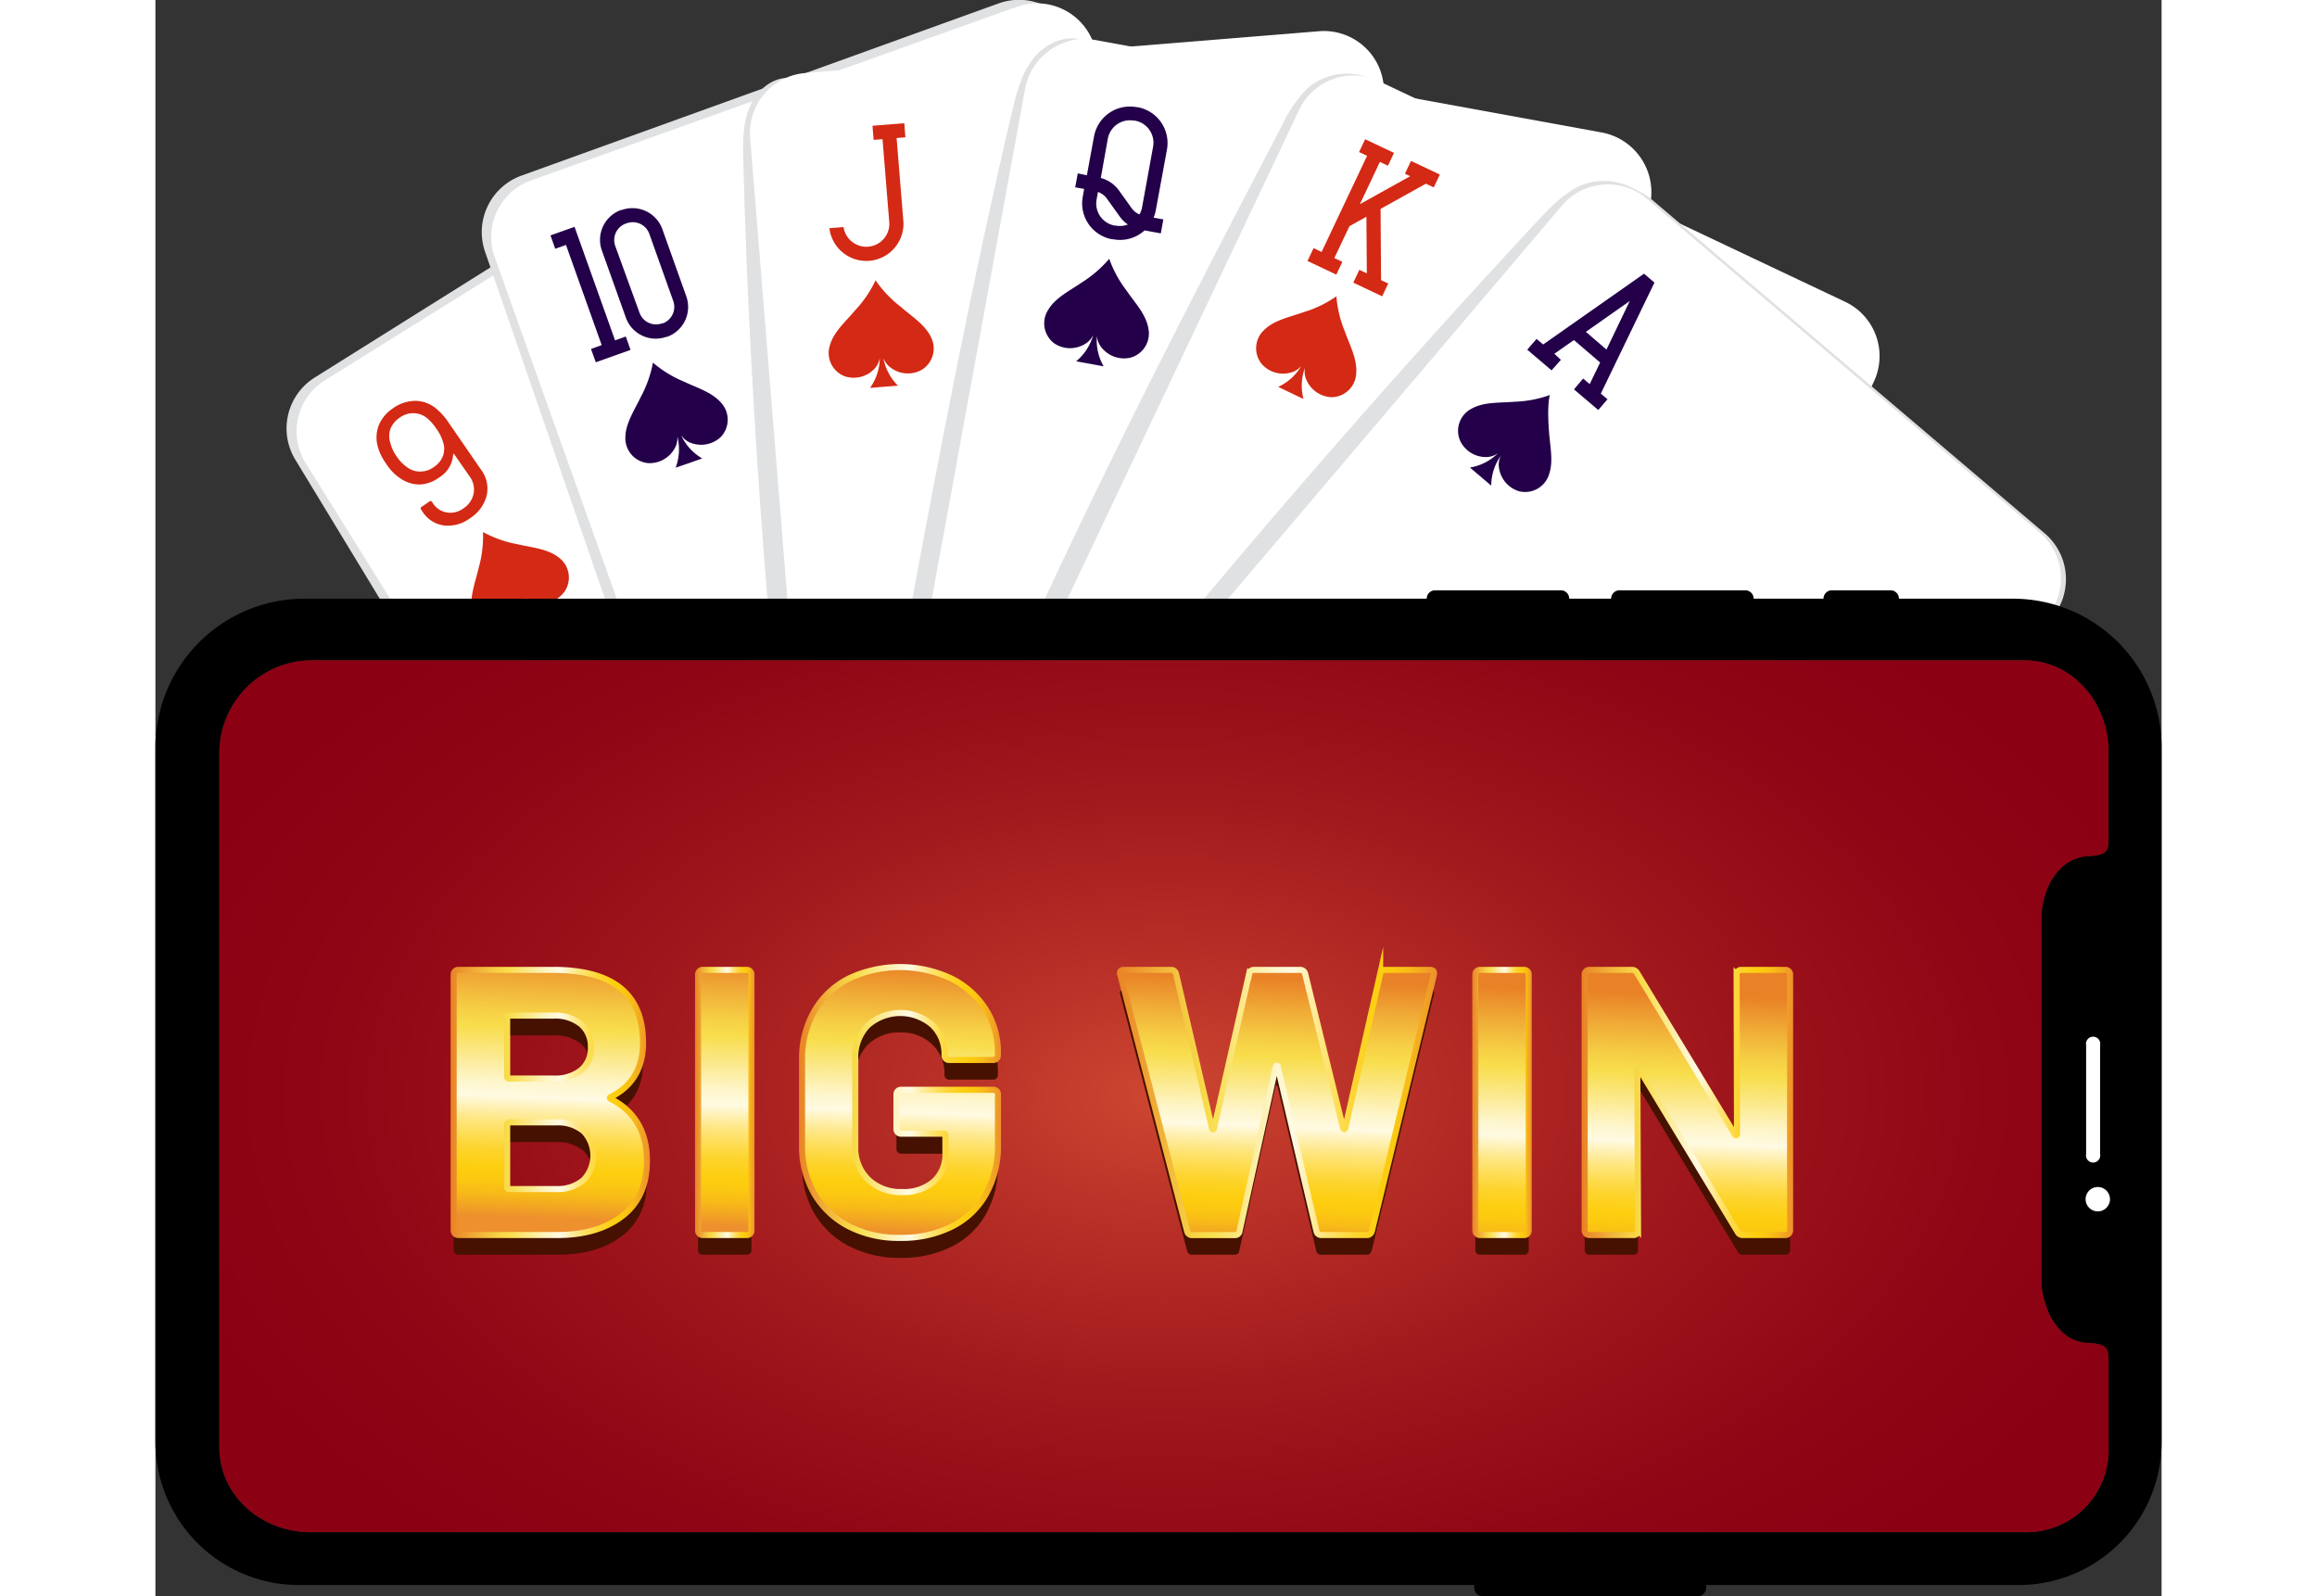 <svg id="Layer_1" width="450" height="310" data-name="Layer 1" xmlns="http://www.w3.org/2000/svg" xmlns:xlink="http://www.w3.org/1999/xlink" viewBox="0 0 330.28 262.78"><rect x="0" y="0" width="330.28" height="262.78" fill="#333333" stroke="none"/><defs><style>.cls-1{fill:#e0e1e2;}.cls-2{fill:#fff;}.cls-3{fill:#d42914;}.cls-4{fill:#230049;}.cls-5{fill:url(#radial-gradient);}.cls-6{fill:#461100;}.cls-10,.cls-11,.cls-12,.cls-7,.cls-8,.cls-9{stroke-miterlimit:10;}.cls-7{fill:url(#linear-gradient);stroke:url(#linear-gradient-2);}.cls-8{fill:url(#linear-gradient-3);stroke:url(#linear-gradient-4);}.cls-9{fill:url(#linear-gradient-5);stroke:url(#linear-gradient-6);}.cls-10{fill:url(#linear-gradient-7);stroke:url(#linear-gradient-8);}.cls-11{fill:url(#linear-gradient-9);stroke:url(#linear-gradient-10);}.cls-12{fill:url(#linear-gradient-11);stroke:url(#linear-gradient-12);}</style><radialGradient id="radial-gradient" cx="215.21" cy="190.2" r="171.93" gradientTransform="translate(0 77.64) scale(1 0.59)" gradientUnits="userSpaceOnUse"><stop offset="0" stop-color="#ce4731"/><stop offset="0.21" stop-color="#b83027"/><stop offset="0.52" stop-color="#9f161c"/><stop offset="0.79" stop-color="#900615"/><stop offset="1" stop-color="#8b0013"/></radialGradient><linearGradient id="linear-gradient" x1="114.94" y1="166.23" x2="113.19" y2="210.38" gradientUnits="userSpaceOnUse"><stop offset="0" stop-color="#e98226"/><stop offset="0.12" stop-color="#f0ac37"/><stop offset="0.23" stop-color="#f6cf45"/><stop offset="0.29" stop-color="#f8dd4b"/><stop offset="0.38" stop-color="#fbe782"/><stop offset="0.49" stop-color="#fef5c8"/><stop offset="0.55" stop-color="#fffae3"/><stop offset="0.58" stop-color="#fff3c0"/><stop offset="0.64" stop-color="#fee681"/><stop offset="0.7" stop-color="#fedc50"/><stop offset="0.75" stop-color="#fdd42d"/><stop offset="0.8" stop-color="#fdd017"/><stop offset="0.82" stop-color="#fdce0f"/><stop offset="0.86" stop-color="#fcc911"/><stop offset="0.91" stop-color="#f8bb18"/><stop offset="0.96" stop-color="#f2a423"/><stop offset="1" stop-color="#ed902d"/></linearGradient><linearGradient id="linear-gradient-2" x1="97.77" y1="191.25" x2="130.57" y2="191.25" xlink:href="#linear-gradient"/><linearGradient id="linear-gradient-3" x1="143.83" y1="167.37" x2="142.09" y2="211.53" xlink:href="#linear-gradient"/><linearGradient id="linear-gradient-4" x1="137.99" y1="191.25" x2="147.78" y2="191.25" xlink:href="#linear-gradient"/><linearGradient id="linear-gradient-5" x1="172.63" y1="168.51" x2="170.88" y2="212.67" xlink:href="#linear-gradient"/><linearGradient id="linear-gradient-6" x1="155.08" y1="191.25" x2="188.38" y2="191.25" xlink:href="#linear-gradient"/><linearGradient id="linear-gradient-7" x1="233.72" y1="170.93" x2="231.98" y2="215.09" xlink:href="#linear-gradient"/><linearGradient id="linear-gradient-8" x1="207.4" y1="191.25" x2="260.13" y2="191.25" xlink:href="#linear-gradient"/><linearGradient id="linear-gradient-9" x1="271.59" y1="172.43" x2="269.85" y2="216.59" xlink:href="#linear-gradient"/><linearGradient id="linear-gradient-10" x1="265.95" y1="191.25" x2="275.74" y2="191.25" xlink:href="#linear-gradient"/><linearGradient id="linear-gradient-11" x1="302.04" y1="173.64" x2="300.29" y2="217.79" xlink:href="#linear-gradient"/><linearGradient id="linear-gradient-12" x1="283.91" y1="191.25" x2="318.77" y2="191.25" xlink:href="#linear-gradient"/></defs><path class="cls-1" d="M210.83,112.77,159.75,30.71a9.91,9.91,0,0,0-13.59-3.16L75.38,71.91A9.89,9.89,0,0,0,72.22,85.5l17.12,28.19c6,0,12.19,0,18.62-.06C129.25,113.19,181.39,112.9,210.83,112.77Z" transform="translate(-49.15 -9.76)"/><path class="cls-2" d="M213.89,112.76,162.76,30.64a9.9,9.9,0,0,0-13.59-3.17L77.05,72.37A9.89,9.89,0,0,0,73.89,86l17.26,27.72C96.55,113.66,185.14,112.88,213.89,112.76Z" transform="translate(-49.15 -9.76)"/><path class="cls-3" d="M104.07,113.64h2.39a4.68,4.68,0,0,0,3-3,3.41,3.41,0,0,0,0-2.15,8.51,8.51,0,0,1,.83,5.09l2-1.21,2-1.22a8.52,8.52,0,0,1-4.21-3,3.41,3.41,0,0,0,2,.9,4.7,4.7,0,0,0,4.49-2,4.1,4.1,0,0,0-1.1-5.57c-1.83-1.41-4.46-1.59-6.75-2.13a19.09,19.09,0,0,1-5.64-2,19.19,19.19,0,0,1-.72,5.93c-.53,2.29-1.52,4.74-1.07,7A4.24,4.24,0,0,0,104.07,113.64Z" transform="translate(-49.15 -9.76)"/><path class="cls-3" d="M97.3,79.16l5.47,7.94a5.18,5.18,0,0,1,.91,4.27,6.29,6.29,0,0,1-2.74,3.71,6.06,6.06,0,0,1-4.31,1.18A4.91,4.91,0,0,1,93.13,94l-.24-.36a.27.27,0,0,1,.08-.43l1.29-.89a.27.27,0,0,1,.43.08l.14.2a3.43,3.43,0,0,0,2.3,1.53,3.58,3.58,0,0,0,2.72-.67,3.8,3.8,0,0,0,1.68-2.42,3.62,3.62,0,0,0-.66-2.86L98.31,84.5a.08.08,0,0,0-.14.06,4.79,4.79,0,0,1-2.33,3.82,5.77,5.77,0,0,1-3.17,1.14,5.4,5.4,0,0,1-3-.88,7.89,7.89,0,0,1-2.53-2.54,8.79,8.79,0,0,1-1.38-2.8,5.64,5.64,0,0,1,.14-3.48A6.16,6.16,0,0,1,88.23,77a6.37,6.37,0,0,1,3.69-1.25A5.48,5.48,0,0,1,95.34,77,10.37,10.37,0,0,1,97.3,79.16Zm-.8,5.63a3.43,3.43,0,0,0,0-2.26,7.18,7.18,0,0,0-1.14-2.25,7.6,7.6,0,0,0-1.51-1.7,3.62,3.62,0,0,0-2.16-.8,3.79,3.79,0,0,0-2.34.75,3.91,3.91,0,0,0-1.51,1.84,3.59,3.59,0,0,0,0,2.36,6.58,6.58,0,0,0,1,2.13,6.31,6.31,0,0,0,1.74,1.81,3.42,3.42,0,0,0,2.07.72A3.73,3.73,0,0,0,95,86.64,3.82,3.82,0,0,0,96.5,84.79Z" transform="translate(-49.15 -9.76)"/><path class="cls-1" d="M124.89,113.37c36.75-.43,99.67-.66,106.47-.66l3.69,0L200.64,16.3a9.89,9.89,0,0,0-12.61-6L109.44,38.66a9.89,9.89,0,0,0-6,12.6Z" transform="translate(-49.15 -9.76)"/><path class="cls-2" d="M126.89,113.35c37-.42,107.74-.65,110.92-.67L203.6,16.87a9.91,9.91,0,0,0-12.61-6L111,39.46a9.88,9.88,0,0,0-6,12.6Z" transform="translate(-49.15 -9.76)"/><path class="cls-4" d="M142.3,76.09c-1.49-1.75-4-2.49-6.15-3.51a19,19,0,0,1-5.09-3.12,19.32,19.32,0,0,1-2,5.64c-1,2.13-2.5,4.31-2.54,6.61A4.12,4.12,0,0,0,130.25,86a4.71,4.71,0,0,0,4.32-2.31,3.47,3.47,0,0,0,.51-2.09,8.62,8.62,0,0,1-.28,5.15L137,86l2.17-.77a8.48,8.48,0,0,1-3.47-3.82,3.35,3.35,0,0,0,1.71,1.3,4.73,4.73,0,0,0,4.81-1A4.12,4.12,0,0,0,142.3,76.09Z" transform="translate(-49.15 -9.76)"/><path class="cls-4" d="M133.39,65.21l-.12,0a5.22,5.22,0,0,1-6.67-3.16L122.65,51a5.22,5.22,0,0,1,3.16-6.67l.12,0a5.23,5.23,0,0,1,6.68,3.16l3.94,11.06A5.22,5.22,0,0,1,133.39,65.21ZM126.6,46.56a2.89,2.89,0,0,0-1.75,3.69l4,11a2.88,2.88,0,0,0,3.68,1.75l.13,0a2.88,2.88,0,0,0,1.74-3.69l-3.94-11.06a2.89,2.89,0,0,0-3.69-1.74Z" transform="translate(-49.15 -9.76)"/><polygon class="cls-4" points="77.44 55.4 75.67 56.03 69 37.34 65.04 38.75 65.82 40.95 67.59 40.32 73.47 56.81 71.71 57.45 72.5 59.64 78.22 57.6 77.44 55.4"/><path class="cls-1" d="M149.31,100.92q.47,6.1,1,12.21l6.53,0c-2-24.84-4.54-49.62-7.94-74.32-.79-5.76-1.36-12.58,4.2-16.23-2.85.11-5.24,2.46-6.26,5.13s-1,5.62-.91,8.47C146.48,57.75,147.67,79.35,149.31,100.92Z" transform="translate(-49.15 -9.76)"/><path class="cls-2" d="M153.58,113.11c34.17-.27,90.94-.46,105-.51l-7.21-88.7a9.89,9.89,0,0,0-10.63-9l-84.68,6.89a9.89,9.89,0,0,0-9,10.63Z" transform="translate(-49.15 -9.76)"/><path class="cls-3" d="M176.82,65.24c-1-2.08-3.24-3.45-5-5a19.23,19.23,0,0,1-4.11-4.33,19,19,0,0,1-3.36,4.93c-1.51,1.81-3.52,3.52-4.15,5.74a4.1,4.1,0,0,0,2.44,5.13,4.69,4.69,0,0,0,4.76-1.11,3.46,3.46,0,0,0,1-1.88,8.58,8.58,0,0,1-1.6,4.9l2.3-.19,2.29-.18A8.56,8.56,0,0,1,169,68.68a3.38,3.38,0,0,0,1.33,1.7,4.68,4.68,0,0,0,4.88.32A4.11,4.11,0,0,0,176.82,65.24Z" transform="translate(-49.15 -9.76)"/><path class="cls-3" d="M172.3,46.34l-1.22-15-2.32.19,1.22,15a3.79,3.79,0,0,1-7.54.61l-2.33.19a6.12,6.12,0,0,0,12.19-1Z" transform="translate(-49.15 -9.76)"/><rect class="cls-3" x="167.29" y="30.26" width="5.25" height="2.33" transform="translate(-51.14 4.11) rotate(-4.65)"/><path class="cls-1" d="M179.41,112.93c5.29-27.79,9.9-55.71,13.39-83.78.36-3,.75-6,2.25-8.62,1.15-2,4.49-5.15,7.15-4.06-3-1.22-6.53.4-8.53,2.94s-2.8,5.79-3.53,8.93c-6.6,28-12,56.31-17.23,84.63Z" transform="translate(-49.15 -9.76)"/><path class="cls-2" d="M282.61,112.56l12.66-69.35a10,10,0,0,0-8-11.64l-83.3-15.21a10,10,0,0,0-11.64,8L176.12,113C202.9,112.79,257.51,112.57,282.61,112.56Z" transform="translate(-49.15 -9.76)"/><path class="cls-4" d="M212.6,63.72c-.41-2.27-2.24-4.17-3.57-6.12a18.83,18.83,0,0,1-2.85-5.24,19.32,19.32,0,0,1-4.52,3.9c-1.93,1.34-4.31,2.48-5.5,4.46a4.11,4.11,0,0,0,1,5.59,4.69,4.69,0,0,0,4.89.16,3.37,3.37,0,0,0,1.49-1.56,8.59,8.59,0,0,1-2.81,4.33l2.26.41,2.27.42a8.54,8.54,0,0,1-1.11-5,3.47,3.47,0,0,0,.84,2,4.74,4.74,0,0,0,4.64,1.58A4.12,4.12,0,0,0,212.6,63.72Z" transform="translate(-49.15 -9.76)"/><path class="cls-4" d="M215.68,34.4a6,6,0,0,0-4.86-7l-.15,0a6,6,0,0,0-7,4.85l-1.17,6.37L201,38.3l-.42,2.3,1.47.26-.23,1.29a6,6,0,0,0,4.85,7l.16,0A6,6,0,0,0,212,47.69l2.67.49.42-2.3-1.61-.29a6.35,6.35,0,0,0,.37-1.24Zm-9.74-1.78a3.71,3.71,0,0,1,4.31-3l.15,0a3.69,3.69,0,0,1,3,4.3l-1.82,10a3.49,3.49,0,0,1-.43,1.14,3,3,0,0,1-1.26-1l-2.15-3a5.38,5.38,0,0,0-2.95-2Zm1.32,14.28-.16,0a3.69,3.69,0,0,1-3-4.3l.22-1.24a3.09,3.09,0,0,1,1.47,1.09l2.15,3a5.27,5.27,0,0,0,1.31,1.27A3.63,3.63,0,0,1,207.26,46.9Z" transform="translate(-49.15 -9.76)"/><path class="cls-1" d="M200.76,112.82q5.93-12.16,11.62-24.43Q218.7,74.76,224.63,61l6.15-14.28c1.74-4.05,3.13-10.22,5.87-13.64,1.3-3,2.68-6.17,5.18-8.34,2.32-2,5.91-2.92,8.55-1.46a9.92,9.92,0,0,0-11.81,1.24,23.39,23.39,0,0,0-4.07,6.13C224.39,50,214.38,69.34,204.83,88.94q-5.81,11.9-11.34,23.92Z" transform="translate(-49.15 -9.76)"/><path class="cls-2" d="M313.13,112.6l18.93-40a9.89,9.89,0,0,0-4.69-13.14L250.6,23.13a9.89,9.89,0,0,0-13.14,4.69l-40.28,85C214.71,112.75,278.1,112.45,313.13,112.6Z" transform="translate(-49.15 -9.76)"/><path class="cls-3" d="M246.84,71.18c.19-2.3-1.08-4.61-1.86-6.83a19,19,0,0,1-1.4-5.81,18.81,18.81,0,0,1-5.37,2.6c-2.22.8-4.81,1.28-6.47,2.89a4.1,4.1,0,0,0-.45,5.66A4.67,4.67,0,0,0,236,71.11,3.41,3.41,0,0,0,237.81,70,8.57,8.57,0,0,1,234,73.45l2.08,1,2.08,1a8.61,8.61,0,0,1,.24-5.15,3.44,3.44,0,0,0,.3,2.13,4.72,4.72,0,0,0,4.07,2.72A4.11,4.11,0,0,0,246.84,71.18Z" transform="translate(-49.15 -9.76)"/><polygon class="cls-3" points="206.71 26.49 205.71 28.6 206.57 29.01 198.3 33.61 201.59 26.65 202.91 27.28 203.91 25.17 199.16 22.92 198.16 25.03 199.48 25.65 191.99 41.48 190.67 40.85 189.67 42.96 194.41 45.21 195.41 43.1 194.09 42.48 196.58 37.23 199.37 35.68 199.44 45.01 198.21 44.42 197.21 46.53 201.96 48.78 202.96 46.67 201.78 46.12 201.7 34.39 209.16 30.24 210.46 30.85 211.46 28.74 206.71 26.49"/><path class="cls-1" d="M225.94,112.72q26.72-30.9,51.55-63.36c2.23-2.91,4.56-5.93,7.83-7.58,3-1.51,7-1.52,9.55.83a10.08,10.08,0,0,0-10.95-2.36c-2.89,1.27-5.13,3.63-7.28,5.94q-30.19,32.46-58.54,66.56Z" transform="translate(-49.15 -9.76)"/><path class="cls-1" d="M359.72,113.41l1.63-1.91a9.9,9.9,0,0,0-1.13-13.91l-64.74-55a9.89,9.89,0,0,0-13.91,1.13l-58.63,69C227.2,112.71,337.57,112.07,359.72,113.41Z" transform="translate(-49.15 -9.76)"/><path class="cls-1" d="M265.59,213.9a10,10,0,0,0,7.3,0Z" transform="translate(-49.15 -9.76)"/><path class="cls-2" d="M265.18,213.9a9.94,9.94,0,0,0,6.44,0Z" transform="translate(-49.15 -9.76)"/><path class="cls-2" d="M358.81,113.36l1.71-2a9.91,9.91,0,0,0-1.13-13.91l-64.74-55a9.91,9.91,0,0,0-13.91,1.13L222,112.73C226.74,112.71,335,112.09,358.81,113.36Z" transform="translate(-49.15 -9.76)"/><path class="cls-4" d="M278.58,87.87c.77-2.16.15-4.73,0-7.08-.28-3.52-.05-5.4.15-6a19.11,19.11,0,0,1-5.86,1.11c-2.35.2-5,0-7,1.12a4.1,4.1,0,0,0-1.9,5.35A4.68,4.68,0,0,0,268.09,85a3.37,3.37,0,0,0,2.07-.61,8.49,8.49,0,0,1-4.6,2.34l1.76,1.49,1.75,1.49a8.5,8.5,0,0,1,1.57-4.91,3.36,3.36,0,0,0-.27,2.13,4.73,4.73,0,0,0,3.23,3.69A4.12,4.12,0,0,0,278.58,87.87Z" transform="translate(-49.15 -9.76)"/><path class="cls-4" d="M295.94,56.28l-1.72-1.46-16.6,11.65-1.09-.92L275,67.33l4,3.4L280.54,69,279.46,68l3.22-2.26L287,69.44,285.28,73l-1.08-.92-1.51,1.78,4,3.4,1.52-1.77-1.1-.93Zm-11.29,8.11,7.23-5.08-3.84,8Z" transform="translate(-49.15 -9.76)"/><path d="M304.45,270.7h51.43a23.55,23.55,0,0,0,23.55-23.55V132.72A24.47,24.47,0,0,0,355,108.32H336.19a1.38,1.38,0,0,0-1.38-1.38h-9.66a1.38,1.38,0,0,0-1.38,1.38h-11.5a1.38,1.38,0,0,0-1.38-1.38h-20.7a1.38,1.38,0,0,0-1.38,1.38h-6.9a1.38,1.38,0,0,0-1.38-1.38h-20.7a1.38,1.38,0,0,0-1.38,1.38H73.62a24.54,24.54,0,0,0-24.47,24.47V247.15A23.62,23.62,0,0,0,72.7,270.7H266.27v.46a1.38,1.38,0,0,0,1.38,1.38h35.42a1.38,1.38,0,0,0,1.38-1.38Zm64.47-61.51a2,2,0,1,1,2-2A2,2,0,0,1,368.92,209.19Zm.39-27.37v17.94a1.17,1.17,0,1,1-2.3,0V181.82a1.17,1.17,0,1,1,2.3,0ZM74.68,262c-8,0-15-5.93-15-14V133.46a15.3,15.3,0,0,1,15-15H356.79c8,0,13.9,7,13.9,15V146.7c0,2.8.32,3.83-3.23,4a6.89,6.89,0,0,0-4.46,1.85,9.87,9.87,0,0,0-2.65,4.29,12.5,12.5,0,0,0-.7,3.69v60.52a12.91,12.91,0,0,0,.77,3.69A10.09,10.09,0,0,0,363,229a6.64,6.64,0,0,0,4.38,1.85c3.55.16,3.32,1.2,3.32,4V248a13.52,13.52,0,0,1-13.9,14Z" transform="translate(-49.15 -9.76)"/><path class="cls-2" d="M369.31,199.76V181.82a1.17,1.17,0,1,0-2.3,0v17.94a1.17,1.17,0,1,0,2.3,0Z" transform="translate(-49.15 -9.76)"/><path class="cls-2" d="M370.93,207.18a2,2,0,1,0-2,2A2,2,0,0,0,370.93,207.18Z" transform="translate(-49.15 -9.76)"/><path class="cls-5" d="M74.68,262c-8,0-15-5.93-15-14V133.46a15.3,15.3,0,0,1,15-15H356.79c8,0,13.9,7,13.9,15V146.7c0,2.8.32,3.83-3.23,4a6.89,6.89,0,0,0-4.46,1.85,9.87,9.87,0,0,0-2.65,4.29,12.5,12.5,0,0,0-.7,3.69v60.52a12.91,12.91,0,0,0,.77,3.69A10.09,10.09,0,0,0,363,229a6.64,6.64,0,0,0,4.38,1.85c3.55.16,3.32,1.2,3.32,4V248a13.52,13.52,0,0,1-13.9,14Z" transform="translate(-49.15 -9.76)"/><path class="cls-6" d="M124.15,193.94q5.92,3,5.92,10.16,0,6-4.11,9.14t-10.79,3.08H99a.75.75,0,0,1-.75-.75V173.42a.71.71,0,0,1,.22-.53.69.69,0,0,1,.53-.22h15.65q14.77,0,14.78,12,0,6.24-5.3,8.92C123.9,193.69,123.9,193.81,124.15,193.94Zm-17.09-13.41v9.73a.28.28,0,0,0,.31.31h7.3a6.87,6.87,0,0,0,4.55-1.37,4.66,4.66,0,0,0,1.62-3.75,4.81,4.81,0,0,0-1.62-3.83,6.71,6.71,0,0,0-4.55-1.4h-7.3A.28.28,0,0,0,107.06,180.53Zm12.6,26.72a5.8,5.8,0,0,0,0-8,6.54,6.54,0,0,0-4.55-1.47h-7.74a.28.28,0,0,0-.31.31V208.4a.28.28,0,0,0,.31.31h7.8A6.44,6.44,0,0,0,119.66,207.25Z" transform="translate(-49.15 -9.76)"/><path class="cls-6" d="M138.71,216.1a.69.69,0,0,1-.22-.53V173.42a.75.75,0,0,1,.75-.75h7.3a.73.73,0,0,1,.53.22.74.74,0,0,1,.21.53v42.15a.73.73,0,0,1-.74.75h-7.3A.71.71,0,0,1,138.71,216.1Z" transform="translate(-49.15 -9.76)"/><path class="cls-6" d="M163.31,214.89a14,14,0,0,1-5.7-5.4,15.44,15.44,0,0,1-2-8v-14a15.65,15.65,0,0,1,2-8,13.69,13.69,0,0,1,5.7-5.4,19.82,19.82,0,0,1,16.87,0,14.17,14.17,0,0,1,5.67,5.09,13.11,13.11,0,0,1,2,7.14v.43a.75.75,0,0,1-.75.75h-7.29a.75.75,0,0,1-.75-.75v-.18a6.53,6.53,0,0,0-2-4.84,7.23,7.23,0,0,0-5.3-2,7.14,7.14,0,0,0-5.39,2.09,7.5,7.5,0,0,0-2,5.45v14.47a7.24,7.24,0,0,0,2.18,5.46,7.73,7.73,0,0,0,5.55,2.09,7.5,7.5,0,0,0,5.18-1.72,6,6,0,0,0,1.93-4.77V200a.28.28,0,0,0-.31-.31h-7a.75.75,0,0,1-.75-.75v-5.73a.75.75,0,0,1,.75-.75h15.21a.75.75,0,0,1,.75.75v8.23a16.31,16.31,0,0,1-2,8.23,13.14,13.14,0,0,1-5.64,5.33,18.48,18.48,0,0,1-8.45,1.84A17.94,17.94,0,0,1,163.31,214.89Z" transform="translate(-49.15 -9.76)"/><path class="cls-6" d="M219,215.7l-11-42.22-.06-.25c0-.37.22-.56.68-.56h7.74a.79.79,0,0,1,.81.62l5.92,25.38c0,.17.1.25.19.25s.14-.08.18-.25l5.74-25.31a.81.81,0,0,1,.81-.69h7.55a.82.82,0,0,1,.87.62l6.24,25.38c0,.13.1.2.18.22s.15,0,.19-.22l5.74-25.31a.79.79,0,0,1,.81-.69h7.36c.58,0,.81.27.68.81L249.37,215.7a.82.82,0,0,1-.88.62h-7.42a.78.78,0,0,1-.81-.62l-6.36-27c0-.17-.1-.25-.19-.25s-.14.08-.18.25l-5.93,26.94a.74.74,0,0,1-.81.68h-6.92A.81.81,0,0,1,219,215.7Z" transform="translate(-49.15 -9.76)"/><path class="cls-6" d="M266.67,216.1a.69.69,0,0,1-.22-.53V173.42a.75.75,0,0,1,.75-.75h7.3a.73.73,0,0,1,.53.22.74.74,0,0,1,.21.53v42.15a.73.73,0,0,1-.74.75h-7.3A.71.71,0,0,1,266.67,216.1Z" transform="translate(-49.15 -9.76)"/><path class="cls-6" d="M309.7,172.89a.69.69,0,0,1,.53-.22h7.29a.69.69,0,0,1,.53.22.71.71,0,0,1,.22.53v42.15a.75.75,0,0,1-.75.75h-7a.89.89,0,0,1-.88-.5l-16.15-26.69c-.08-.12-.16-.17-.25-.15s-.12.11-.12.28l.12,26.31a.73.73,0,0,1-.74.75h-7.3a.75.75,0,0,1-.75-.75V173.42a.71.71,0,0,1,.22-.53.69.69,0,0,1,.53-.22h7a.9.9,0,0,1,.87.5l16.09,26.57c.08.12.16.17.25.15s.12-.11.12-.28l-.06-26.19A.71.71,0,0,1,309.7,172.89Z" transform="translate(-49.15 -9.76)"/><path class="cls-7" d="M124.15,190.69q5.92,3.06,5.92,10.17,0,6-4.11,9.13t-10.79,3.09H99a.75.75,0,0,1-.75-.75V170.18a.75.75,0,0,1,.75-.75h15.65q14.77,0,14.78,12,0,6.24-5.3,8.92C123.9,190.44,123.9,190.57,124.15,190.69Zm-17.09-13.4V187a.28.28,0,0,0,.31.32h7.3a6.81,6.81,0,0,0,4.55-1.38,4.64,4.64,0,0,0,1.62-3.74,4.79,4.79,0,0,0-1.62-3.83,6.72,6.72,0,0,0-4.55-1.41h-7.3A.28.28,0,0,0,107.06,177.29ZM119.66,204a5.81,5.81,0,0,0,0-8,6.58,6.58,0,0,0-4.55-1.46h-7.74a.28.28,0,0,0-.31.31v10.35a.28.28,0,0,0,.31.31h7.8A6.49,6.49,0,0,0,119.66,204Z" transform="translate(-49.15 -9.76)"/><path class="cls-8" d="M138.71,212.86a.69.69,0,0,1-.22-.53V170.18a.69.69,0,0,1,.22-.53.71.71,0,0,1,.53-.22h7.3a.73.73,0,0,1,.74.75v42.15a.73.73,0,0,1-.74.75h-7.3A.71.71,0,0,1,138.71,212.86Z" transform="translate(-49.15 -9.76)"/><path class="cls-9" d="M163.31,211.65a14,14,0,0,1-5.7-5.4,15.49,15.49,0,0,1-2-8v-14a15.62,15.62,0,0,1,2-8,13.69,13.69,0,0,1,5.7-5.4,19.82,19.82,0,0,1,16.87,0,14.22,14.22,0,0,1,5.67,5.08,13.11,13.11,0,0,1,2,7.14v.44a.71.71,0,0,1-.22.53.69.69,0,0,1-.53.22h-7.29a.69.69,0,0,1-.53-.22.71.71,0,0,1-.22-.53v-.19a6.52,6.52,0,0,0-2-4.83,8.08,8.08,0,0,0-10.69.12,7.54,7.54,0,0,0-2,5.46v14.47a7.22,7.22,0,0,0,2.18,5.45A7.69,7.69,0,0,0,172.1,206a7.54,7.54,0,0,0,5.18-1.71,6,6,0,0,0,1.93-4.77v-2.81a.27.27,0,0,0-.31-.31h-7a.75.75,0,0,1-.75-.75v-5.74a.73.73,0,0,1,.75-.74h15.21a.73.73,0,0,1,.75.74v8.24a16.31,16.31,0,0,1-2,8.23,13.2,13.2,0,0,1-5.64,5.33,18.48,18.48,0,0,1-8.45,1.84A17.94,17.94,0,0,1,163.31,211.65Z" transform="translate(-49.15 -9.76)"/><path class="cls-10" d="M219,212.46l-11-42.22-.06-.25c0-.37.22-.56.68-.56h7.74a.79.79,0,0,1,.81.62l5.92,25.38c0,.17.1.25.19.25s.14-.08.18-.25l5.74-25.32a.81.81,0,0,1,.81-.68h7.55a.82.82,0,0,1,.87.62l6.24,25.38c0,.13.1.2.18.22s.15-.05.19-.22l5.74-25.32a.79.79,0,0,1,.81-.68h7.36c.58,0,.81.27.68.81l-10.22,42.22a.83.83,0,0,1-.88.62h-7.42a.79.79,0,0,1-.81-.62l-6.36-27c0-.16-.1-.24-.19-.24s-.14.08-.18.24l-5.93,26.94a.74.74,0,0,1-.81.69h-6.92A.82.82,0,0,1,219,212.46Z" transform="translate(-49.15 -9.76)"/><path class="cls-11" d="M266.67,212.86a.69.69,0,0,1-.22-.53V170.18a.69.69,0,0,1,.22-.53.71.71,0,0,1,.53-.22h7.3a.73.73,0,0,1,.74.75v42.15a.73.73,0,0,1-.74.75h-7.3A.71.71,0,0,1,266.67,212.86Z" transform="translate(-49.15 -9.76)"/><path class="cls-12" d="M309.7,169.65a.69.69,0,0,1,.53-.22h7.29a.75.75,0,0,1,.75.75v42.15a.75.75,0,0,1-.75.75h-7a.91.91,0,0,1-.88-.5l-16.15-26.69c-.08-.12-.16-.18-.25-.15s-.12.11-.12.28l.12,26.31a.73.73,0,0,1-.74.75h-7.3a.75.75,0,0,1-.75-.75V170.18a.75.75,0,0,1,.75-.75h7a.9.9,0,0,1,.87.5l16.09,26.56c.08.13.16.18.25.16s.12-.12.12-.28l-.06-26.19A.69.69,0,0,1,309.7,169.65Z" transform="translate(-49.15 -9.76)"/></svg>